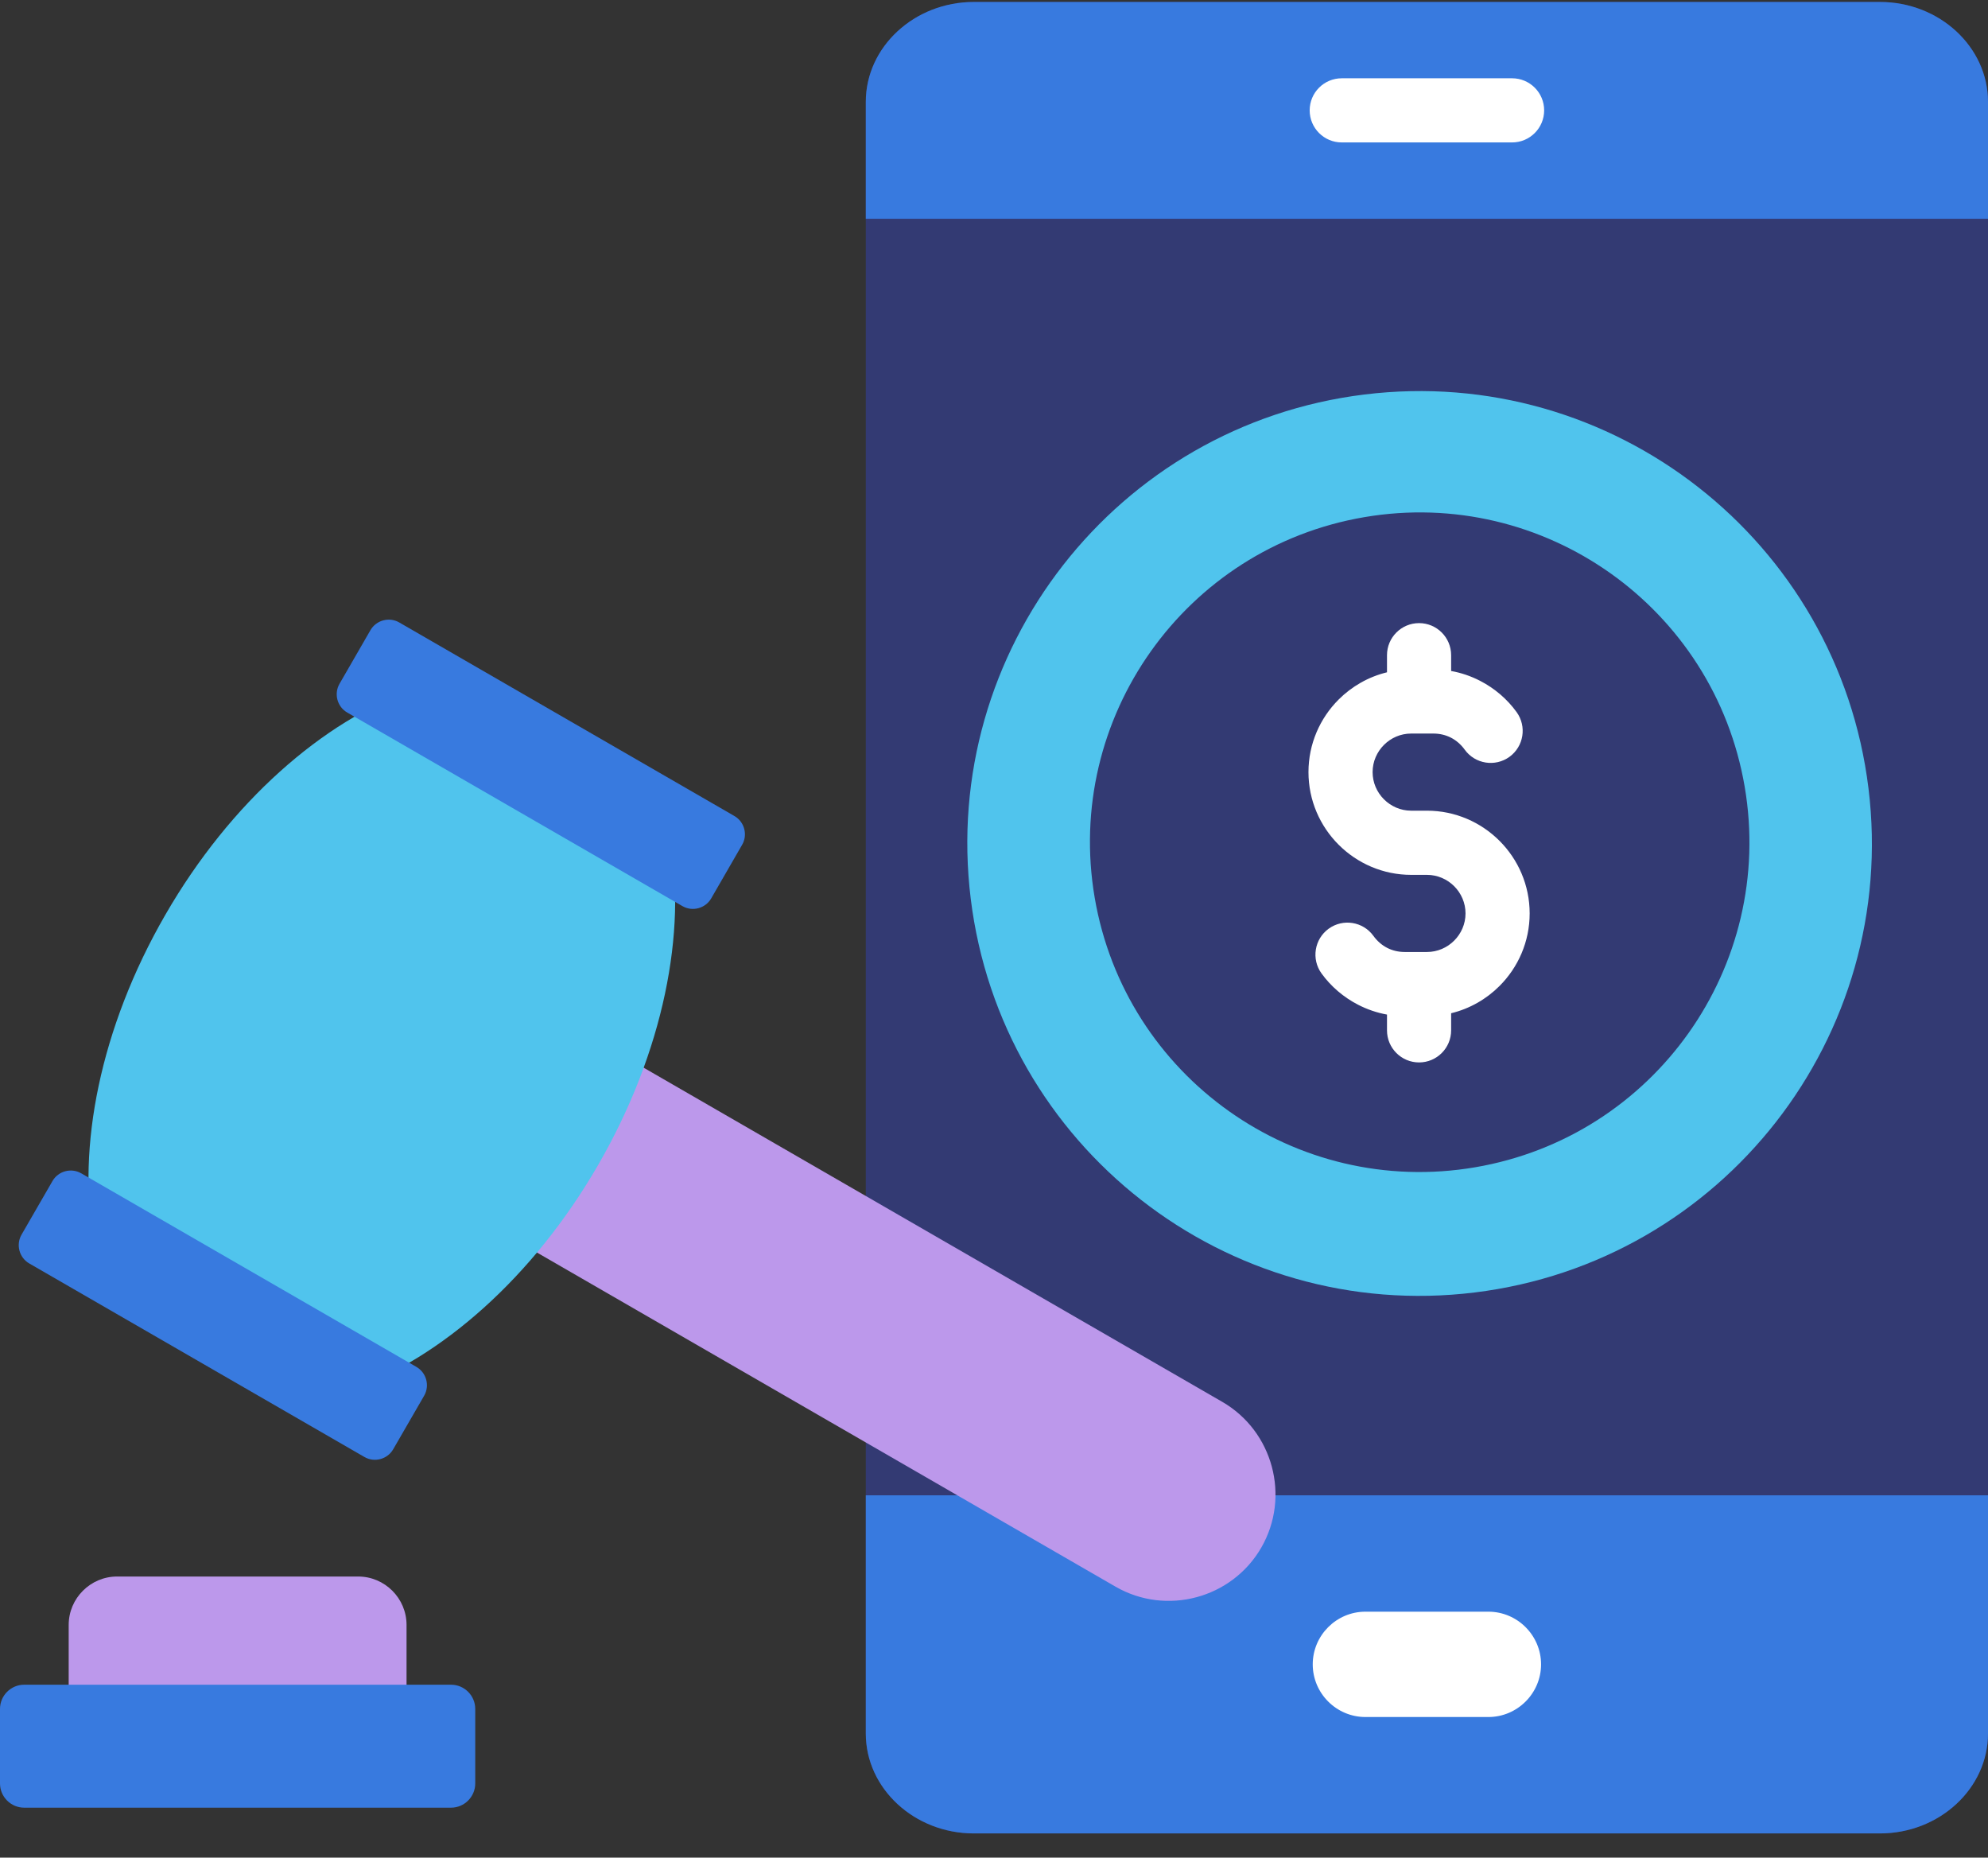 <svg xmlns="http://www.w3.org/2000/svg" width="76" height="71" viewBox="0 0 76 71" fill="none"><rect x="0" y="0" width="76" height="71" fill="#333333" stroke="none"/><g clip-path="url(#clip0_895_8360)"><path fill-rule="evenodd" clip-rule="evenodd" d="M76 3.893C76 1.793 74.142 0.075 71.872 0.075H37.227C34.956 0.075 33.099 1.793 33.099 3.893V66.257C33.099 68.357 34.956 70.075 37.227 70.075H71.872C74.142 70.075 76 68.357 76 66.257V3.893Z" fill="#333A73"></path><path fill-rule="evenodd" clip-rule="evenodd" d="M76 57.151H33.099V66.257C33.099 68.357 34.956 70.075 37.227 70.075H71.872C74.142 70.075 76 68.357 76 66.257L76 57.151Z" fill="#387ADF"></path><path fill-rule="evenodd" clip-rule="evenodd" d="M56.901 61.6H52.198C51.09 61.6 50.185 62.506 50.185 63.613C50.185 64.72 51.09 65.626 52.198 65.626H56.901C58.008 65.626 58.914 64.72 58.914 63.613C58.914 62.506 58.008 61.6 56.901 61.6Z" fill="white"></path><path fill-rule="evenodd" clip-rule="evenodd" d="M33.099 8.362H76V3.893C76 1.793 74.142 0.075 71.872 0.075H37.227C34.956 0.075 33.099 1.793 33.099 3.893V8.362Z" fill="#387ADF"></path><path fill-rule="evenodd" clip-rule="evenodd" d="M51.294 5.444C50.617 5.444 50.068 4.895 50.068 4.218C50.068 3.541 50.617 2.992 51.294 2.992H57.806C58.483 2.992 59.032 3.541 59.032 4.218C59.032 4.895 58.483 5.444 57.806 5.444H51.294Z" fill="white"></path><path d="M56.379 49.399C65.856 48.235 72.596 39.608 71.431 30.13C70.267 20.653 61.64 13.914 52.162 15.078C42.685 16.243 35.946 24.87 37.11 34.347C38.275 43.825 46.902 50.564 56.379 49.399Z" fill="#50C4ED"></path><path d="M56.391 44.615C63.253 43.446 67.868 36.935 66.699 30.073C65.53 23.212 59.019 18.597 52.157 19.766C45.295 20.935 40.68 27.445 41.849 34.307C43.019 41.169 49.529 45.784 56.391 44.615Z" fill="#333A73"></path><path fill-rule="evenodd" clip-rule="evenodd" d="M57.979 27.217C58.375 27.765 58.253 28.53 57.706 28.927C57.158 29.323 56.393 29.201 55.996 28.654C55.855 28.458 55.673 28.299 55.468 28.194C55.273 28.094 55.045 28.037 54.798 28.037H53.948C53.544 28.037 53.176 28.203 52.908 28.471C52.64 28.739 52.474 29.107 52.474 29.511C52.474 29.915 52.64 30.284 52.908 30.551C53.176 30.819 53.544 30.985 53.948 30.985H54.552C55.633 30.985 56.615 31.427 57.326 32.138C58.037 32.849 58.478 33.831 58.478 34.912C58.478 35.993 58.037 36.974 57.326 37.685C56.824 38.187 56.187 38.555 55.476 38.727V39.381C55.476 40.058 54.927 40.607 54.25 40.607C53.573 40.607 53.024 40.058 53.024 39.381V38.778C52.636 38.708 52.265 38.58 51.921 38.403C51.361 38.115 50.881 37.703 50.521 37.206C50.125 36.658 50.247 35.893 50.794 35.496C51.342 35.1 52.107 35.222 52.504 35.769C52.645 35.965 52.826 36.123 53.032 36.229C53.227 36.329 53.455 36.386 53.702 36.386H54.552C54.956 36.386 55.324 36.22 55.592 35.952C55.86 35.684 56.026 35.316 56.026 34.912C56.026 34.508 55.86 34.139 55.592 33.871C55.324 33.604 54.956 33.438 54.552 33.438H53.948C52.867 33.438 51.885 32.996 51.174 32.285C50.463 31.574 50.022 30.592 50.022 29.511C50.022 28.43 50.463 27.449 51.174 26.738C51.676 26.236 52.313 25.868 53.024 25.696V25.042C53.024 24.365 53.573 23.816 54.25 23.816C54.927 23.816 55.476 24.365 55.476 25.042V25.646C55.864 25.715 56.235 25.843 56.579 26.02C57.139 26.308 57.619 26.72 57.979 27.217Z" fill="white"></path><path fill-rule="evenodd" clip-rule="evenodd" d="M13.692 66.741H4.476C3.459 66.741 2.626 65.908 2.626 64.89V62.106C2.626 61.088 3.459 60.256 4.476 60.256H13.692C14.71 60.256 15.542 61.088 15.542 62.106V64.89C15.542 65.908 14.71 66.741 13.692 66.741Z" fill="#BC98EB"></path><path fill-rule="evenodd" clip-rule="evenodd" d="M17.243 64.391H0.925C0.416 64.391 0 64.807 0 65.316V68.166C0 68.675 0.416 69.091 0.925 69.091H17.243C17.751 69.091 18.168 68.675 18.168 68.166V65.316C18.168 64.807 17.752 64.391 17.243 64.391Z" fill="#387ADF"></path><path fill-rule="evenodd" clip-rule="evenodd" d="M20.12 38.218L46.725 53.579C48.668 54.701 49.34 57.208 48.218 59.151C47.097 61.094 44.589 61.766 42.646 60.644L16.041 45.283C14.098 44.161 13.426 41.654 14.548 39.711C15.67 37.768 18.177 37.096 20.12 38.218Z" fill="#BC98EB"></path><path fill-rule="evenodd" clip-rule="evenodd" d="M6.322 34.962C8.82 30.635 12.358 27.563 15.776 26.352L25.601 32.025C26.262 35.591 25.37 40.191 22.872 44.517C20.375 48.843 16.837 51.915 13.419 53.126L3.593 47.453C2.932 43.888 3.824 39.288 6.322 34.962Z" fill="#50C4ED"></path><path fill-rule="evenodd" clip-rule="evenodd" d="M12.98 26.134L14.162 24.086C14.384 23.702 14.879 23.569 15.263 23.791L28.076 31.189C28.46 31.41 28.593 31.906 28.371 32.289L27.189 34.337C26.967 34.721 26.472 34.854 26.088 34.632L13.275 27.234C12.891 27.013 12.758 26.517 12.98 26.134ZM0.824 47.189L2.006 45.141C2.227 44.757 2.723 44.625 3.107 44.846L15.919 52.244C16.303 52.466 16.436 52.961 16.215 53.345L15.032 55.392C14.811 55.776 14.315 55.909 13.931 55.687L1.118 48.29C0.735 48.068 0.602 47.573 0.824 47.189Z" fill="#387ADF"></path></g><defs><clipPath id="clip0_895_8360"><rect width="76" height="70" fill="white" transform="translate(0 0.075)"></rect></clipPath></defs></svg>